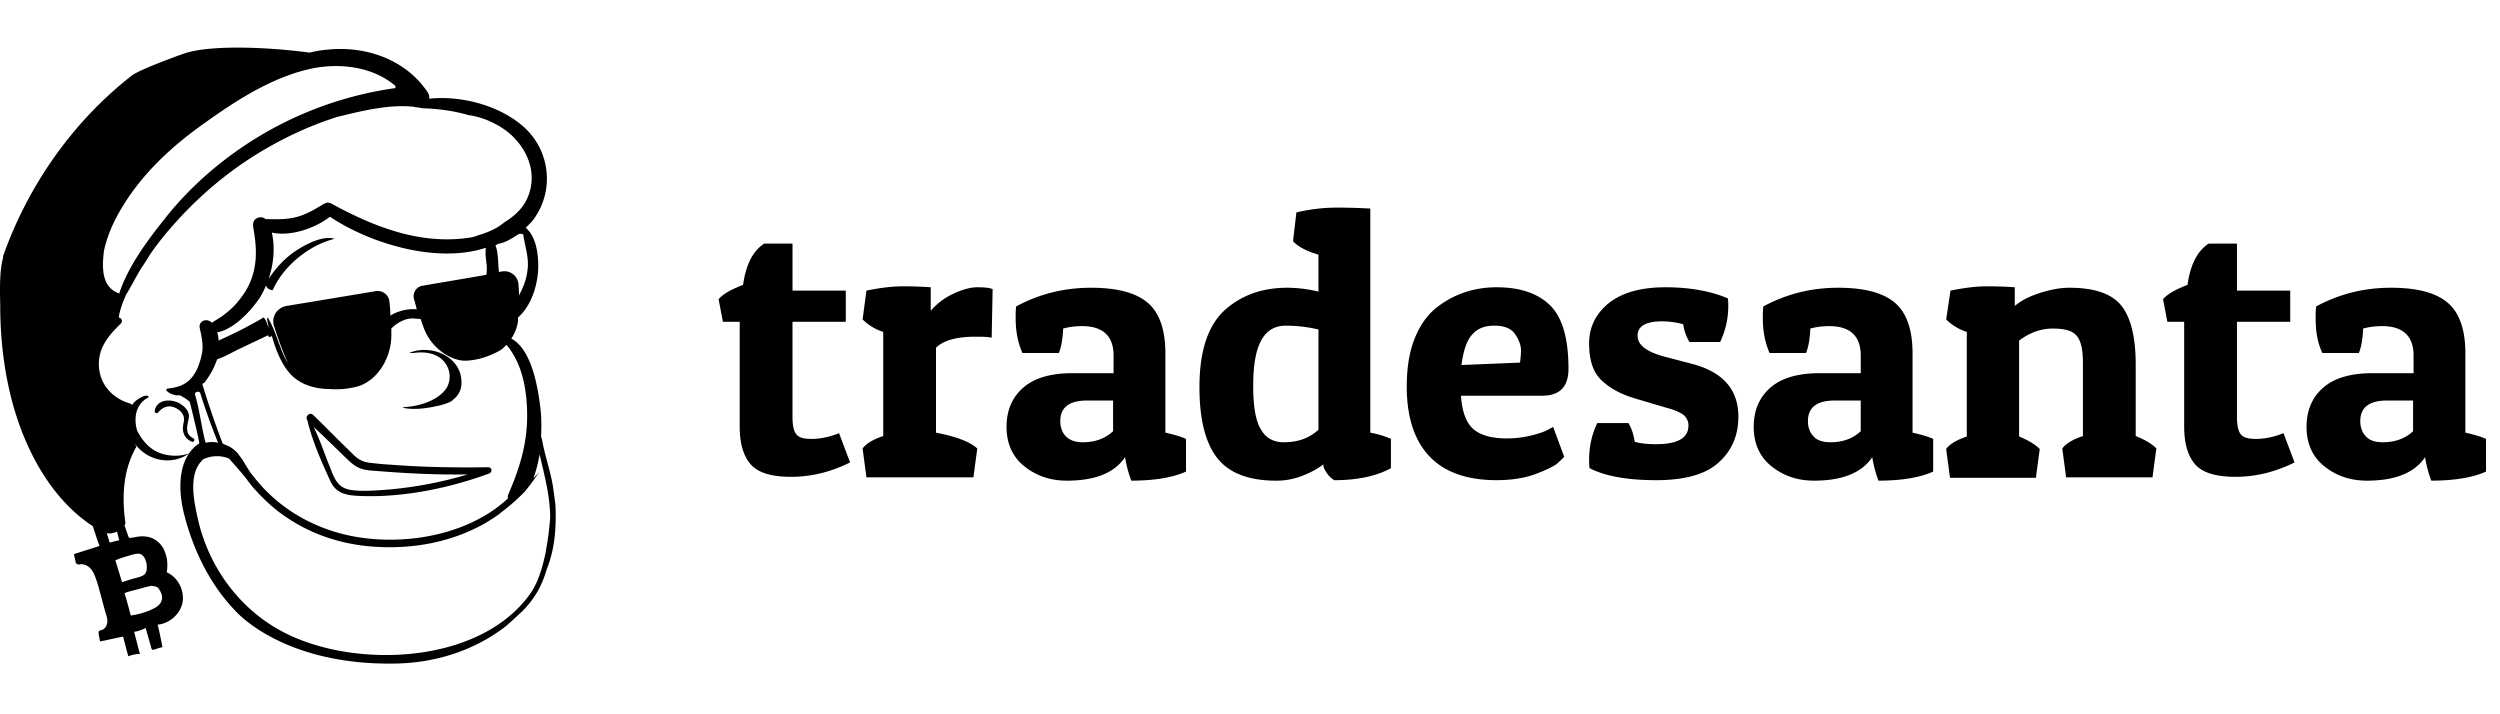 <svg height="60" width="210" xmlns="http://www.w3.org/2000/svg"><path d="M66.571 20.463v3.95h4.475v2.62H66.57v7.941c0 .685.08 1.17.282 1.451.202.323.645.444 1.33.444.726 0 1.492-.161 2.298-.484l.927 2.459c-1.612.806-3.265 1.21-4.958 1.21s-2.821-.363-3.426-1.09c-.605-.725-.887-1.773-.887-3.143v-8.788h-1.41l-.363-1.894c.322-.404 1.007-.807 2.055-1.21.242-1.733.847-2.862 1.774-3.466zm15.359 7.82c-1.573 0-2.701.322-3.306.927v7.135c1.693.322 2.862.766 3.467 1.33l-.323 2.419H72.78l-.322-2.419c.282-.403.886-.766 1.733-1.048V27.88a4.343 4.343 0 0 1-1.733-1.048l.322-2.419c1.169-.242 2.177-.363 3.104-.363s1.693.04 2.298.08v1.976c.483-.564 1.088-1.048 1.854-1.41s1.451-.565 2.056-.565c.604 0 1.048.04 1.29.161l-.081 4.071c-.403-.08-.847-.08-1.37-.08zm3.385-1.533c0-.322 0-.644.04-1.007 1.936-1.048 4.032-1.572 6.29-1.572 2.257 0 3.829.443 4.796 1.29.967.846 1.451 2.257 1.451 4.232v6.651c.726.162 1.29.323 1.734.524v2.742c-1.049.483-2.58.765-4.596.765a9.913 9.913 0 0 1-.524-1.975c-.887 1.33-2.54 1.975-4.877 1.975-1.411 0-2.58-.403-3.588-1.209s-1.491-1.935-1.491-3.305c0-1.411.483-2.5 1.41-3.306.928-.806 2.298-1.209 4.152-1.209h3.427v-1.491c0-1.613-.887-2.46-2.62-2.46-.645 0-1.17.081-1.613.202-.04.887-.161 1.572-.363 2.056H85.88c-.363-.847-.565-1.774-.565-2.902zm5.644 10.4c1.048 0 1.894-.322 2.54-.926v-2.58h-2.177c-1.492 0-2.258.564-2.258 1.733 0 .524.162.967.484 1.29.323.322.806.484 1.41.484zm17.938-19.308c1.21-.282 2.338-.403 3.426-.403s2.016.04 2.782.08v18.826c.645.12 1.209.282 1.733.524v2.459c-1.25.685-2.862 1.008-4.757 1.008a1.938 1.938 0 0 1-.604-.565c-.202-.282-.323-.524-.323-.766-.443.363-1.048.686-1.773.968a5.938 5.938 0 0 1-2.177.403c-2.258 0-3.91-.605-4.918-1.855s-1.532-3.224-1.532-6.006c0-3.144.766-5.361 2.338-6.65 1.37-1.13 3.023-1.694 5.039-1.694.887 0 1.774.121 2.62.323V21.39c-.967-.282-1.693-.645-2.136-1.129zm-1.048 19.309c1.21 0 2.136-.363 2.902-1.048v-8.425a11.88 11.88 0 0 0-2.741-.322c-.967 0-1.653.443-2.096 1.29-.443.846-.645 2.096-.645 3.789s.202 2.902.645 3.628c.403.725 1.048 1.088 1.935 1.088zm17.857 3.184c-2.5 0-4.394-.685-5.643-2.015-1.25-1.33-1.895-3.265-1.895-5.845 0-1.532.202-2.862.645-3.99.444-1.13 1.048-1.976 1.774-2.58 1.451-1.17 3.184-1.774 5.12-1.774 1.934 0 3.426.483 4.474 1.491s1.572 2.781 1.572 5.361c0 1.492-.726 2.258-2.217 2.258h-6.813c.08 1.33.444 2.257 1.008 2.781.605.524 1.532.806 2.822.806.725 0 1.37-.08 2.055-.242.645-.16 1.13-.322 1.411-.483l.444-.242.927 2.5c-.121.16-.323.322-.564.563-.242.202-.847.524-1.814.887s-2.097.524-3.306.524zm1.975-9.876c.04-.282.081-.645.081-1.048s-.161-.846-.484-1.33c-.322-.484-.927-.726-1.733-.726-.847 0-1.451.242-1.895.766-.443.484-.725 1.33-.886 2.54zm11.932-3.466c-1.37 0-2.056.403-2.056 1.209 0 .766.726 1.33 2.177 1.733l2.459.645c2.54.686 3.83 2.137 3.83 4.434 0 1.572-.565 2.862-1.653 3.83-1.089 1.007-2.862 1.491-5.24 1.491-2.379 0-4.273-.322-5.604-1.008-.04-.242-.04-.443-.04-.685 0-1.169.242-2.176.685-3.104h2.62c.283.484.444 1.008.524 1.572.404.121 1.008.202 1.774.202 1.854 0 2.741-.524 2.741-1.572 0-.323-.12-.605-.363-.847-.241-.201-.725-.443-1.491-.645l-2.459-.725c-1.29-.363-2.257-.887-2.983-1.572s-1.048-1.734-1.048-3.104.564-2.5 1.653-3.386c1.128-.887 2.7-1.33 4.756-1.33s3.79.322 5.24.927c.04.201.04.403.04.645a6.93 6.93 0 0 1-.684 3.023h-2.58a4.13 4.13 0 0 1-.524-1.491 6.946 6.946 0 0 0-1.774-.242zm8.465-.243c0-.322 0-.644.04-1.007 1.935-1.048 4.032-1.572 6.289-1.572 2.257 0 3.83.443 4.797 1.29s1.451 2.257 1.451 4.232v6.651c.726.162 1.29.323 1.733.524v2.742c-1.048.483-2.58.765-4.595.765a9.913 9.913 0 0 1-.524-1.975c-.887 1.33-2.54 1.975-4.878 1.975-1.41 0-2.58-.403-3.587-1.209-1.008-.806-1.492-1.935-1.492-3.305 0-1.411.484-2.5 1.411-3.306s2.298-1.209 4.152-1.209h3.427v-1.491c0-1.613-.887-2.46-2.62-2.46-.646 0-1.17.081-1.613.202-.04.887-.161 1.572-.363 2.056h-3.063c-.363-.847-.565-1.774-.565-2.902zm5.684 10.4c1.048 0 1.895-.322 2.54-.926v-2.58h-2.177c-1.492 0-2.258.564-2.258 1.733 0 .524.162.967.484 1.29.282.322.766.484 1.411.484zm10.078-12.737c1.168-.242 2.176-.363 3.103-.363s1.693.04 2.298.08v1.573c.524-.443 1.21-.806 2.096-1.088.887-.283 1.693-.444 2.5-.444 2.055 0 3.506.484 4.313 1.451.806.968 1.25 2.62 1.25 4.999v6.006c.805.323 1.41.685 1.733 1.048l-.323 2.419h-7.256l-.322-2.419c.282-.403.887-.766 1.733-1.048V30.42c0-1.128-.201-1.894-.564-2.257-.363-.403-1.008-.564-1.975-.564-.968 0-1.895.322-2.822 1.007v8.062c.806.323 1.37.686 1.733 1.048l-.322 2.419h-7.216l-.322-2.419c.282-.403.887-.765 1.733-1.048V27.88a4.343 4.343 0 0 1-1.733-1.048zm24.065-3.95v3.95h4.474v2.62h-4.474v7.941c0 .685.08 1.17.282 1.451.201.323.645.444 1.33.444.726 0 1.491-.161 2.298-.484l.927 2.459c-1.613.806-3.265 1.21-4.958 1.21s-2.822-.363-3.427-1.09c-.604-.725-.886-1.773-.886-3.143v-8.788h-1.411l-.363-1.894c.322-.404 1.008-.807 2.056-1.21.242-1.733.846-2.862 1.773-3.466zm6.61 6.287c0-.322 0-.644.04-1.007 1.936-1.048 4.032-1.572 6.29-1.572s3.829.443 4.796 1.29 1.451 2.257 1.451 4.232v6.651c.726.162 1.29.323 1.734.524v2.742c-1.049.483-2.58.765-4.596.765a9.913 9.913 0 0 1-.524-1.975c-.887 1.33-2.54 1.975-4.877 1.975-1.411 0-2.58-.403-3.588-1.209s-1.491-1.935-1.491-3.305c0-1.411.483-2.5 1.41-3.306.928-.806 2.298-1.209 4.152-1.209h3.427v-1.491c0-1.613-.887-2.46-2.62-2.46-.645 0-1.17.081-1.613.202-.04.887-.161 1.572-.363 2.056h-3.063c-.403-.847-.565-1.774-.565-2.902zm5.644 10.4c1.048 0 1.894-.322 2.54-.926v-2.58h-2.177c-1.492 0-2.258.564-2.258 1.733 0 .524.162.967.484 1.29.282.322.766.484 1.41.484zM34.041 34.29c.967.16 2.056-.041 2.943-.243.282-.08.564-.16.806-.282.04-.04.12-.04.161-.08l.121-.121c.363-.283.645-.686.685-1.25.162-2.338-2.54-3.467-4.393-2.66h.362c.807-.121 1.693-.04 2.338.483.726.605.927 1.653.444 2.46-.686 1.047-2.379 1.612-3.91 1.612h.242c.04.04.12.08.201.08zm-17.897 2.821c.16.04.241-.201.12-.282-.604-.282-.604-.766-.483-1.33.04-.242.12-.444.08-.686-.08-.443-.483-.766-.846-.967-.726-.363-1.854-.282-2.016.645-.04.161.162.282.283.161.322-.403.806-.645 1.33-.443.322.12.604.322.766.645.16.362.04.564 0 .927-.081.604.201 1.129.766 1.33zm11.609 3.306c.524 1.128 1.491 1.209 2.66 1.25 3.547.12 7.417-.686 10.682-1.895.282-.121.242-.524-.08-.524-2.66.04-5.362 0-8.022-.202-.605-.04-1.21-.08-1.814-.161-.927-.081-1.25-.444-1.895-1.089-1.007-.967-1.975-1.975-2.983-2.942-.282-.283-.725.16-.483.443.403 1.733 1.209 3.547 1.935 5.12zm1.491-1.774c.847.806 1.29.846 2.5.927 2.499.202 5.038.322 7.537.282a33.268 33.268 0 0 1-7.457 1.33c-.726.04-1.41.081-2.137 0-1.33-.12-1.572-.927-2.015-2.055-.443-1.089-.806-2.218-1.33-3.266.967.887 1.935 1.855 2.902 2.782z"/><path d="M46.658 42.432c-.08-.645-.161-1.33-.282-1.976-.242-1.209-.645-2.337-.847-3.547-.04-.08-.04-.16-.08-.242.04-.886.04-1.733-.08-2.58-.202-1.612-.726-4.756-2.42-5.643.323-.484.525-1.048.565-1.532v-.241c1.088-.968 1.612-2.58 1.693-4.031.04-1.13-.121-2.742-1.048-3.507l.484-.484c1.975-2.419 1.652-5.966-.686-8.022-1.975-1.733-5.119-2.62-7.9-2.338 0-.161 0-.322-.121-.524-1.855-2.781-5.24-3.95-8.506-3.587a8.61 8.61 0 0 0-1.41.241c-3.669-.483-8.264-.645-10.441.04-.726.243-3.91 1.412-4.515 1.895-4.958 3.87-8.707 9.231-10.803 15.157v.12c-.363 1.29-.242 3.427-.242 4.032 0 2.62.283 5.24.927 7.78 1.049 4.111 3.225 8.384 6.853 10.762.202.605.403 1.29.565 1.653-.726.242-1.411.443-2.137.685v.08c.04.202.08.364.121.565 0 .08.04.121.08.161.081.081.243.081.363.04.404 0 .766.243.968.565s.322.726.443 1.088c.242.847.444 1.653.686 2.5.08.242.16.524.12.766-.04.282-.201.524-.443.604-.08.04-.242.04-.282.161v.162c.04.201.08.443.12.645.646-.121 1.29-.282 1.936-.403.161.564.282 1.128.443 1.652a2.77 2.77 0 0 1 .968-.201c-.162-.605-.323-1.25-.484-1.855.322-.04.645-.16.967-.322l.484 1.693c0 .04.04.121.08.121.041.04.122 0 .162 0 .242-.08.443-.161.685-.202-.12-.645-.242-1.25-.403-1.894 1.008-.08 1.935-.927 2.096-1.895.161-1.007-.403-2.096-1.33-2.499.08-.524.08-1.088-.121-1.612a2.008 2.008 0 0 0-1.008-1.21c-.483-.242-1.048-.242-1.572-.12-.04 0-.403.08-.443.04s-.08-.08-.08-.121c-.081-.202-.202-.565-.323-.927.04-.04.04-.081.08-.162-.322-2.257-.201-4.514.927-6.449-.08-.121-.16-.282-.241-.403.967 1.532 3.103 2.096 4.676.967-.847.323-1.935.242-2.701-.12-.686-.323-1.25-.968-1.613-1.653 0-.04-.04-.04-.04-.081s-.04-.08-.04-.08c-.282-1.049-.121-2.177.927-2.742.08-.04.04-.12-.04-.16H12.153c-.403.16-.807.402-1.048.765a.872.872 0 0 0-.202-.12c-1.37-.404-2.419-1.452-2.58-2.944-.161-1.612.726-2.7 1.814-3.748.202-.202.08-.484-.161-.524.08-.605.322-1.25.605-1.895.443-.726.846-1.532 1.29-2.257.282-.403.524-.807.725-1.13.04-.04.04-.08.08-.12a24.796 24.796 0 0 1 1.855-2.338 31.699 31.699 0 0 1 5.603-5.039c2.5-1.733 5.2-3.104 8.062-4.03.04 0 .08-.041.121-.041 2.016-.484 4.354-1.088 6.49-.847.08.04.161.04.242.04.161.041.322.041.443.081 1.29.04 2.58.202 3.83.565a6.9 6.9 0 0 1 2.378.806c2.096 1.088 3.588 3.547 2.7 5.925-.362 1.008-1.128 1.734-2.055 2.298-.605.524-1.41.847-2.217 1.089-.161.08-.363.12-.524.16-4.192.686-8.143-.846-11.811-2.861-.08-.04-.161-.04-.202-.04-.12-.04-.201 0-.241.04-.081 0-.121.04-.202.08-.846.524-1.693 1.008-2.7 1.17-.726.12-1.412.08-2.137.08-.363-.322-1.048-.12-1.048.443v.202c.363 1.935.403 3.749-.686 5.482a9.465 9.465 0 0 1-.765 1.008c-.363.403-.807.766-1.25 1.088-.282.161-.524.323-.766.484-.403-.443-1.169-.161-1.008.484.162.725.283 1.33.202 1.935a5.878 5.878 0 0 1-.484 1.572c-.524 1.007-1.21 1.41-2.418 1.531-.081 0-.162.121-.081.202 0 0 .443.443 1.088.363.323.161.605.322.847.564.12.484.242.968.363 1.492.16.645.322 1.33.443 1.975-1.935 1.29-1.774 4.111-1.25 6.086.726 2.822 2.097 5.684 4.112 7.82 1.41 1.613 5.805 4.798 13.786 4.596 3.265-.08 6.53-1.129 9.11-3.144.242-.202.847-.766 1.37-1.25a7.813 7.813 0 0 0 1.452-1.975 9.093 9.093 0 0 0 .605-1.572c.685-1.693.806-3.547.725-5.361zm-33.457 6.893c.08.04.161.16.201.242.162.241.242.483.202.765a.912.912 0 0 1-.403.605c-.202.161-.444.242-.686.363a6.598 6.598 0 0 1-1.531.403c-.162-.605-.323-1.25-.524-1.854.04-.04.08-.04.12-.08.525-.162 1.089-.283 1.613-.444.161-.04.363-.081.524-.121.202.04.363.04.484.12zm-2.056-2.741c.201-.04.443-.121.645-.04.322.12.443.483.524.805.04.323.04.726-.202.928a1.49 1.49 0 0 1-.443.201c-.443.121-.887.242-1.33.403h-.08c-.04 0-.041-.04-.041-.08-.161-.565-.363-1.17-.524-1.734.443-.201.927-.322 1.45-.483zm-1.33-1.935c.08.201.12.443.201.725l-.806.202c-.08-.282-.161-.524-.242-.806.04 0 .08.04.161.04.242 0 .484-.04.686-.161zm23.38-37.247a30.345 30.345 0 0 0-13.706 5.563c-2.096 1.532-4.03 3.346-5.643 5.402-1.451 1.814-3.104 4.03-3.83 6.288-1.491-.524-1.45-2.136-1.29-3.547.282-1.37.887-2.66 1.613-3.83 1.733-2.821 4.192-5.079 6.893-6.973 2.7-1.935 5.724-3.87 8.989-4.555 2.419-.484 5.12-.121 6.974 1.45.04.081.04.122 0 .202zM44.32 22.6c-.08.847-.363 1.532-.725 2.217 0-.524-.04-.846-.04-.846a1.18 1.18 0 0 0-1.371-1.17c-.08 0-.202.041-.282.041 0-.201-.04-.443-.04-.645-.041-.484-.041-1.088-.243-1.572.04-.04.081-.04.121-.08a.31.31 0 0 1 .202-.081c.604-.121 1.048-.444 1.572-.766.12-.08.322-.08.443 0 .121.967.484 1.894.363 2.902zm-22.735 2.74c.323-.403.565-.887.766-1.37.04.242.323.403.564.403.847-1.975 3.024-3.79 5.2-4.313-.927-.282-2.217.362-2.942.806-1.089.645-1.935 1.532-2.62 2.58.443-1.25.564-2.66.282-3.91 1.612.362 3.708-.403 4.877-1.33 3.386 2.257 8.95 3.95 13.06 2.62h.041c-.08.524.04 1.088.08 1.612 0 .202 0 .443-.04.645-1.813.322-4.03.685-5.401.927-.484.08-.806.605-.685 1.088.08.242.16.565.241.887-.685-.08-1.572.121-2.217.524 0-.443-.04-.846-.08-1.169-.04-.564-.565-.967-1.129-.887-1.935.323-5.32.887-7.538 1.25-.806.161-1.29.968-1.008 1.733 0 0 .484 1.573 1.13 3.024-.041-.04-.041-.08-.082-.121-.644-1.17-.886-2.5-1.572-3.628-.04-.04-.08 0-.08.04.04.242.08.524.161.806-.04-.04-.04-.12-.08-.16-.081-.202-.162-.525-.323-.686-.04-.04-.161-.04-.202.04v.04c-.04 0-.08 0-.12.04-.726.404-1.452.807-2.218 1.17a39.53 39.53 0 0 1-1.29.604c0-.241-.04-.443-.12-.685 1.37-.242 2.74-1.733 3.345-2.58zm-4.273 6.611a6.681 6.681 0 0 0 .928-1.773c.604-.202 1.168-.525 1.733-.807l2.54-1.209c0 .04.04.04.04.08.08.122.242.041.282-.04.282 1.048.725 2.177 1.33 2.943.806 1.088 2.177 1.532 3.507 1.532.887.08 1.814-.04 2.58-.282.322-.121.645-.323.967-.565 1.089-.927 1.693-2.378 1.653-3.83v-.402a2.977 2.977 0 0 1 1.008-.686 1.87 1.87 0 0 1 .766-.16c.242 0 .443.04.685.04.08.201.12.403.202.564a4.394 4.394 0 0 0 2.54 2.74c.322.122.684.202.967.202.927 0 1.975-.322 2.862-.806.241-.12.443-.322.644-.524 1.371 1.613 1.734 3.91 1.734 5.966 0 2.378-.645 4.434-1.572 6.57-.04.121-.08.242-.04.363-3.104 2.903-8.143 3.95-12.537 3.265-2.822-.443-5.482-1.693-7.538-3.668-.564-.524-1.048-1.128-1.532-1.733-.161-.242-.322-.484-.484-.766a5.134 5.134 0 0 0-.524-.766c-.04-.04-.04-.08-.08-.12-.282-.283-.565-.565-1.089-.726-.04-.04-.08-.04-.16-.08-.283-.606-1.371-3.75-1.734-5.04.161-.04.242-.16.322-.282zm-.927 1.21c-.04-.121.04-.202.161-.242.121-.04.242 0 .283.12a50.811 50.811 0 0 0 1.491 4.152 2.3 2.3 0 0 0-1.048 0c-.363-1.33-.484-2.7-.887-4.03zm29.507 12.858c-.04.363-.12.685-.201 1.008a9.3 9.3 0 0 1-.323 1.129c-.161.524-.363.967-.725 1.572-3.95 5.764-13.625 6.41-19.672 3.91-4.394-1.774-7.497-5.765-8.425-10.4-.282-1.29-.644-3.265.283-4.394.08-.08.12-.161.201-.242a2.67 2.67 0 0 1 2.217-.08c.484.564.968 1.088 1.451 1.693.04.04.04.08.081.12.121.162.282.363.403.525.887 1.007 1.854 1.934 2.983 2.66 2.217 1.491 4.878 2.298 7.578 2.419 3.669.201 7.377-.686 10.28-2.822 0-.04.04-.04.08-.08a16.91 16.91 0 0 0 1.814-1.573c.323-.322.564-.685.847-1.048.16-.242.362-.484.524-.766a4.88 4.88 0 0 1-.444.484l-.04.04c.242-.645.403-1.33.524-2.015.403 1.773.887 3.507.887 5.361-.08.887-.162 1.693-.323 2.5z"/></svg>